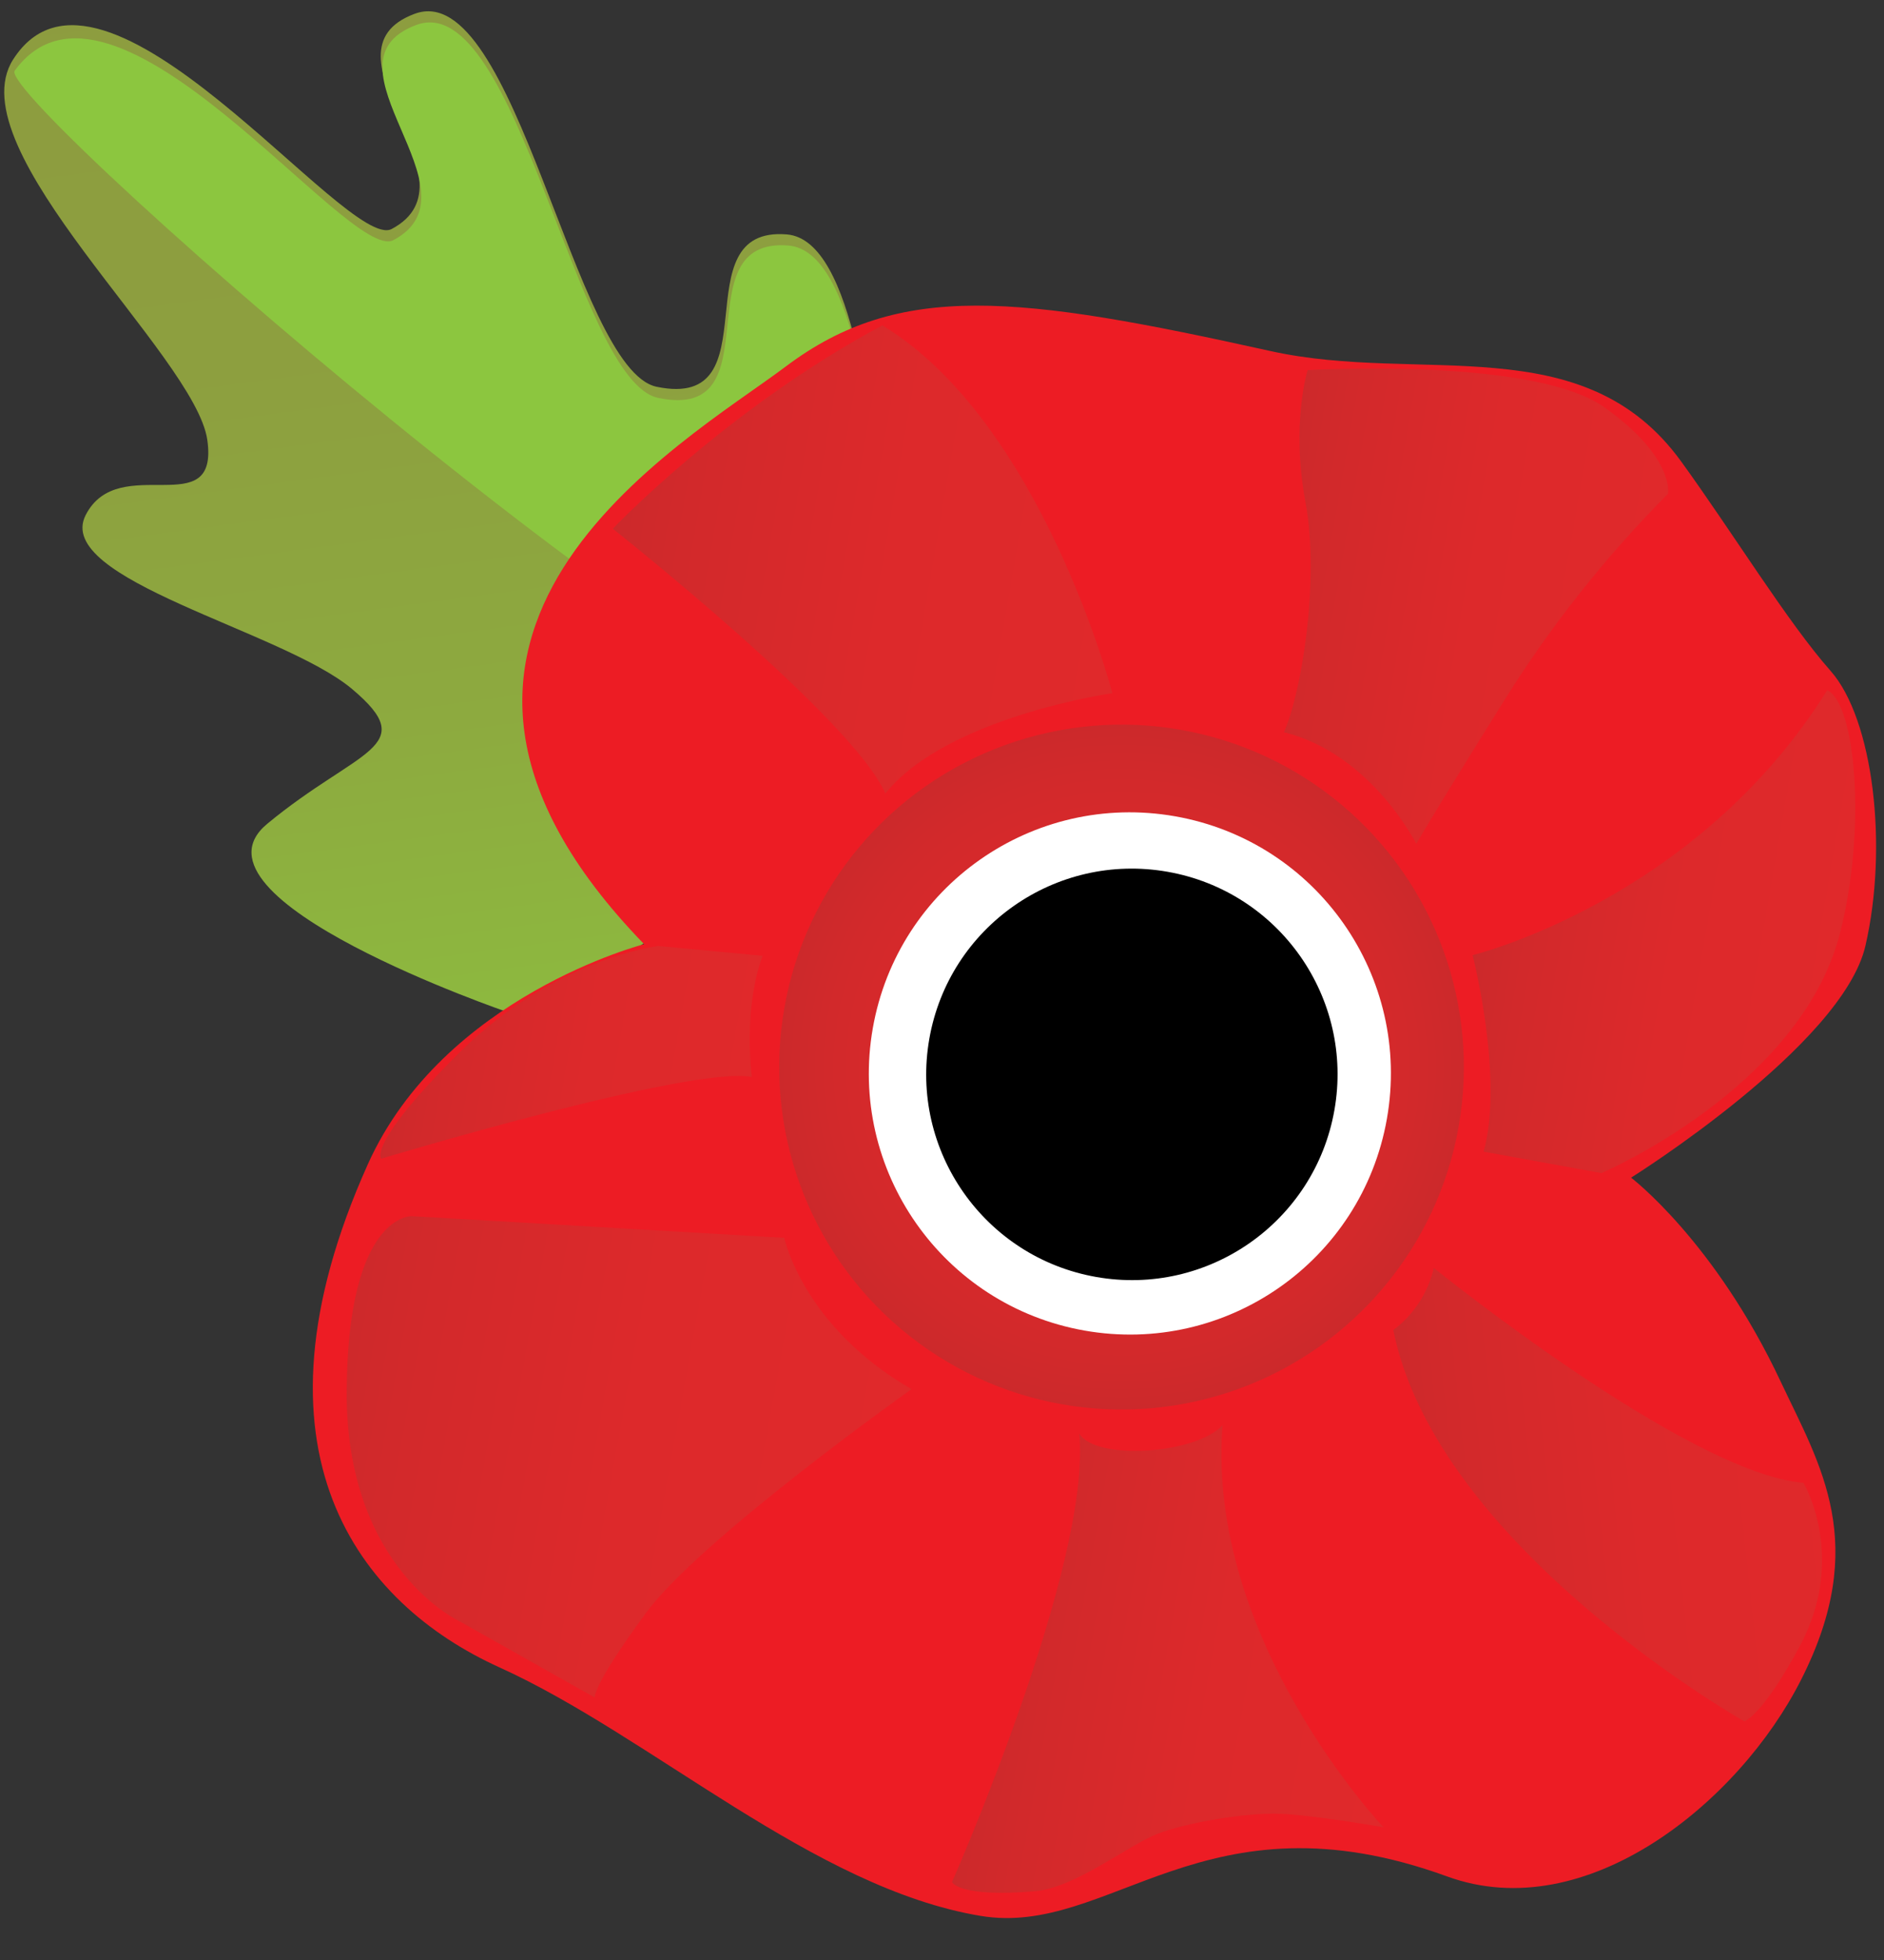 <svg xmlns="http://www.w3.org/2000/svg" width="50" height="52" viewBox="0 0 50 52">
  <rect x="0" y="0" width="50" height="52" fill="#333333" stroke="none"/>
  <defs>
    <linearGradient id="a" x1="31.789%" x2="64.403%" y1="98.15%" y2="-3.567%">
      <stop offset="0%" stop-color="#8DB83F"/>
      <stop offset="26%" stop-color="#8DAA3F"/>
      <stop offset="61%" stop-color="#8D9F3F"/>
      <stop offset="100%" stop-color="#8D9C3F"/>
    </linearGradient>
    <radialGradient id="b" fx="50%" fy="50%">
      <stop offset="0%" stop-color="#E0292B"/>
      <stop offset="46%" stop-color="#DD292B"/>
      <stop offset="86%" stop-color="#D2292B"/>
      <stop offset="100%" stop-color="#CC292B"/>
    </radialGradient>
    <linearGradient id="c" x1="3.526%" x2="92.812%" y1="38.353%" y2="59.637%">
      <stop offset="0%" stop-color="#E0292B"/>
      <stop offset="46%" stop-color="#DD292B"/>
      <stop offset="86%" stop-color="#D2292B"/>
      <stop offset="100%" stop-color="#CC292B"/>
    </linearGradient>
    <linearGradient id="d" x1="0%" y1="49.987%" y2="49.987%">
      <stop offset="0%" stop-color="#E0292B"/>
      <stop offset="46%" stop-color="#DD292B"/>
      <stop offset="86%" stop-color="#D2292B"/>
      <stop offset="100%" stop-color="#CC292B"/>
    </linearGradient>
    <linearGradient id="e" x1="0%" x2="99.99%" y1="50.006%" y2="50.006%">
      <stop offset="0%" stop-color="#E0292B"/>
      <stop offset="46%" stop-color="#DD292B"/>
      <stop offset="86%" stop-color="#D2292B"/>
      <stop offset="100%" stop-color="#CC292B"/>
    </linearGradient>
    <linearGradient id="f" x1="-.008%" y1="49.995%" y2="49.995%">
      <stop offset="0%" stop-color="#E0292B"/>
      <stop offset="46%" stop-color="#DD292B"/>
      <stop offset="86%" stop-color="#D2292B"/>
      <stop offset="100%" stop-color="#CC292B"/>
    </linearGradient>
    <linearGradient id="g" x1="-.015%" x2="100.016%" y1="49.972%" y2="49.972%">
      <stop offset="0%" stop-color="#E0292B"/>
      <stop offset="46%" stop-color="#DD292B"/>
      <stop offset="86%" stop-color="#D2292B"/>
      <stop offset="100%" stop-color="#CC292B"/>
    </linearGradient>
    <linearGradient id="h" x1="0%" y1="50%" y2="50%">
      <stop offset="0%" stop-color="#E0292B"/>
      <stop offset="46%" stop-color="#DD292B"/>
      <stop offset="86%" stop-color="#D2292B"/>
      <stop offset="100%" stop-color="#CC292B"/>
    </linearGradient>
    <linearGradient id="i" x1="-1.084%" x2="98.634%" y1="50.011%" y2="50.011%">
      <stop offset="0%" stop-color="#E0292B"/>
      <stop offset="46%" stop-color="#DD292B"/>
      <stop offset="86%" stop-color="#D2292B"/>
      <stop offset="100%" stop-color="#CC292B"/>
    </linearGradient>
  </defs>
  <g fill="none" fill-rule="evenodd" transform="scale(-1 1) rotate(-10 17.09 316.484)">
    <path fill="url(#a)" d="M37.258,25.951 C37.258,25.951 46.467,24.518 44.436,22.132 C42.405,19.747 40.753,19.429 42.839,18.221 C44.925,17.012 51.17,16.741 50.604,14.902 C50.037,13.064 47.069,14.531 47.772,12.378 C48.476,10.225 55.685,5.954 54.6,3.336 C52.913,-0.724 44.976,6.841 43.924,6.018 C41.763,4.33 46.811,1.757 44.317,0.291 C41.846,-1.161 38.506,8.856 36.27,8.92 C33.086,9.012 36.419,4.598 33.569,4.339 C31.766,4.175 30.471,9.034 29.604,11.617 C28.736,14.199 27.603,16.668 27.603,16.668 L35.917,25.507 L37.258,25.951 Z"/>
    <path fill="#8CC63F" d="M54.506,3.619 C52.569,-0.329 44.882,7.124 43.828,6.302 C41.669,4.613 46.713,2.041 44.223,0.575 C41.752,-0.876 38.412,9.14 36.177,9.204 C32.994,9.295 36.326,4.883 33.475,4.622 C31.67,4.458 30.377,9.316 29.51,11.897 C28.643,14.478 25.636,14.086 27.509,16.948 C29.382,19.811 54.908,4.443 54.506,3.619 Z"/>
    <path fill="#ED1C24" d="M7.161,25.093 C7.161,25.093 2.244,20.665 2.104,17.954 C1.964,15.244 2.946,11.994 4.281,10.933 C5.616,9.872 7.456,7.793 9.148,6.153 C12.328,3.071 16.3,5.339 20.405,5.157 C27.239,4.859 30.407,5.029 32.989,7.793 C35.314,10.282 43.347,16.804 34.032,23.541 C34.032,23.541 39.04,25.816 40.24,30.568 C42.284,38.665 38.452,42.088 34.478,43.104 C30.2,44.201 25.239,47.425 20.759,47.379 C17.267,47.343 15.501,43.006 8.75,44.198 C4.876,44.882 1.457,40.911 0.405,37.43 C-0.773,33.555 0.894,31.738 2.305,29.741 C4.677,26.369 7.161,25.093 7.161,25.093 Z"/>
    <circle cx="20.988" cy="24.552" r="9.085" fill="url(#b)"/>
    <circle cx="20.741" cy="24.68" r="6.927" fill="#FFFFFF"/>
    <circle cx="20.684" cy="24.695" r="5.458" fill="#000000"/>
    <path fill="url(#c)" d="M11.901,28.361 C11.901,28.361 4.327,32.556 1.249,32.272 C1.249,32.272 -0.241,33.997 0.589,36.542 C1.25,38.558 1.697,38.777 1.697,38.777 C1.697,38.777 10.536,35.648 12.673,30.171 C12.211,29.678 11.937,29.037 11.901,28.361 Z"/>
    <path fill="url(#d)" d="M16.698,33.441 C16.151,39.131 10.638,43.207 10.638,43.207 C10.638,43.207 12.471,43.207 13.394,43.33 C14.318,43.454 15.829,44.002 16.524,44.424 C17.218,44.846 18.422,46.212 19.455,46.485 C21.422,47.005 21.664,46.627 21.664,46.627 C21.664,46.627 19.468,37.686 20.405,34.32 C19.853,34.967 17.245,34.317 16.698,33.441 Z"/>
    <path fill="url(#e)" d="M24.993,33.935 C24.993,33.935 29.836,38.833 30.916,41.031 C31.997,43.229 31.848,43.453 31.848,43.453 L35.722,42.088 C35.722,42.088 38.95,41.252 39.745,36.597 C40.541,31.942 38.851,31.718 38.851,31.718 L29.017,30.568 C29.017,30.568 28.123,32.798 24.993,33.935 Z"/>
    <path fill="url(#f)" d="M11.135,25.093 L7.956,25.11 C7.956,25.11 3.156,21.98 2.828,17.753 C2.606,14.88 3.481,11.661 4.281,11.453 C6.74,17.562 12.328,20.01 12.328,20.01 C12.328,20.01 10.936,23.076 11.135,25.093 Z"/>
    <path fill="url(#g)" d="M9.347,7.056 C10.682,8.974 11.798,11.037 12.673,13.204 C14.116,16.78 14.312,17.363 14.312,17.363 C14.312,17.363 15.902,15.217 18.286,15.054 C18.012,13.973 18.038,10.934 18.783,8.945 C19.528,6.956 19.335,5.485 19.335,5.485 C19.335,5.485 13.493,4.095 11.407,5.089 C9.321,6.083 9.347,7.056 9.347,7.056 Z"/>
    <path fill="url(#h)" d="M22.95,14.825 C22.95,14.825 26.05,8.064 30.656,6.275 C34.327,9.158 36.765,12.831 36.765,12.831 C36.765,12.831 29.613,16.685 28.421,18.494 C27.172,16.206 22.95,14.825 22.95,14.825 Z"/>
    <path fill="url(#i)" d="M30.879,23.299 L33.654,23.523 C33.654,23.523 36.299,24.321 38.328,27.181 C40.358,30.04 39.917,30.358 39.917,30.358 C39.917,30.358 32.235,26.483 30.605,26.515 C31.177,24.552 30.879,23.299 30.879,23.299 Z"/>
  </g>
</svg>
